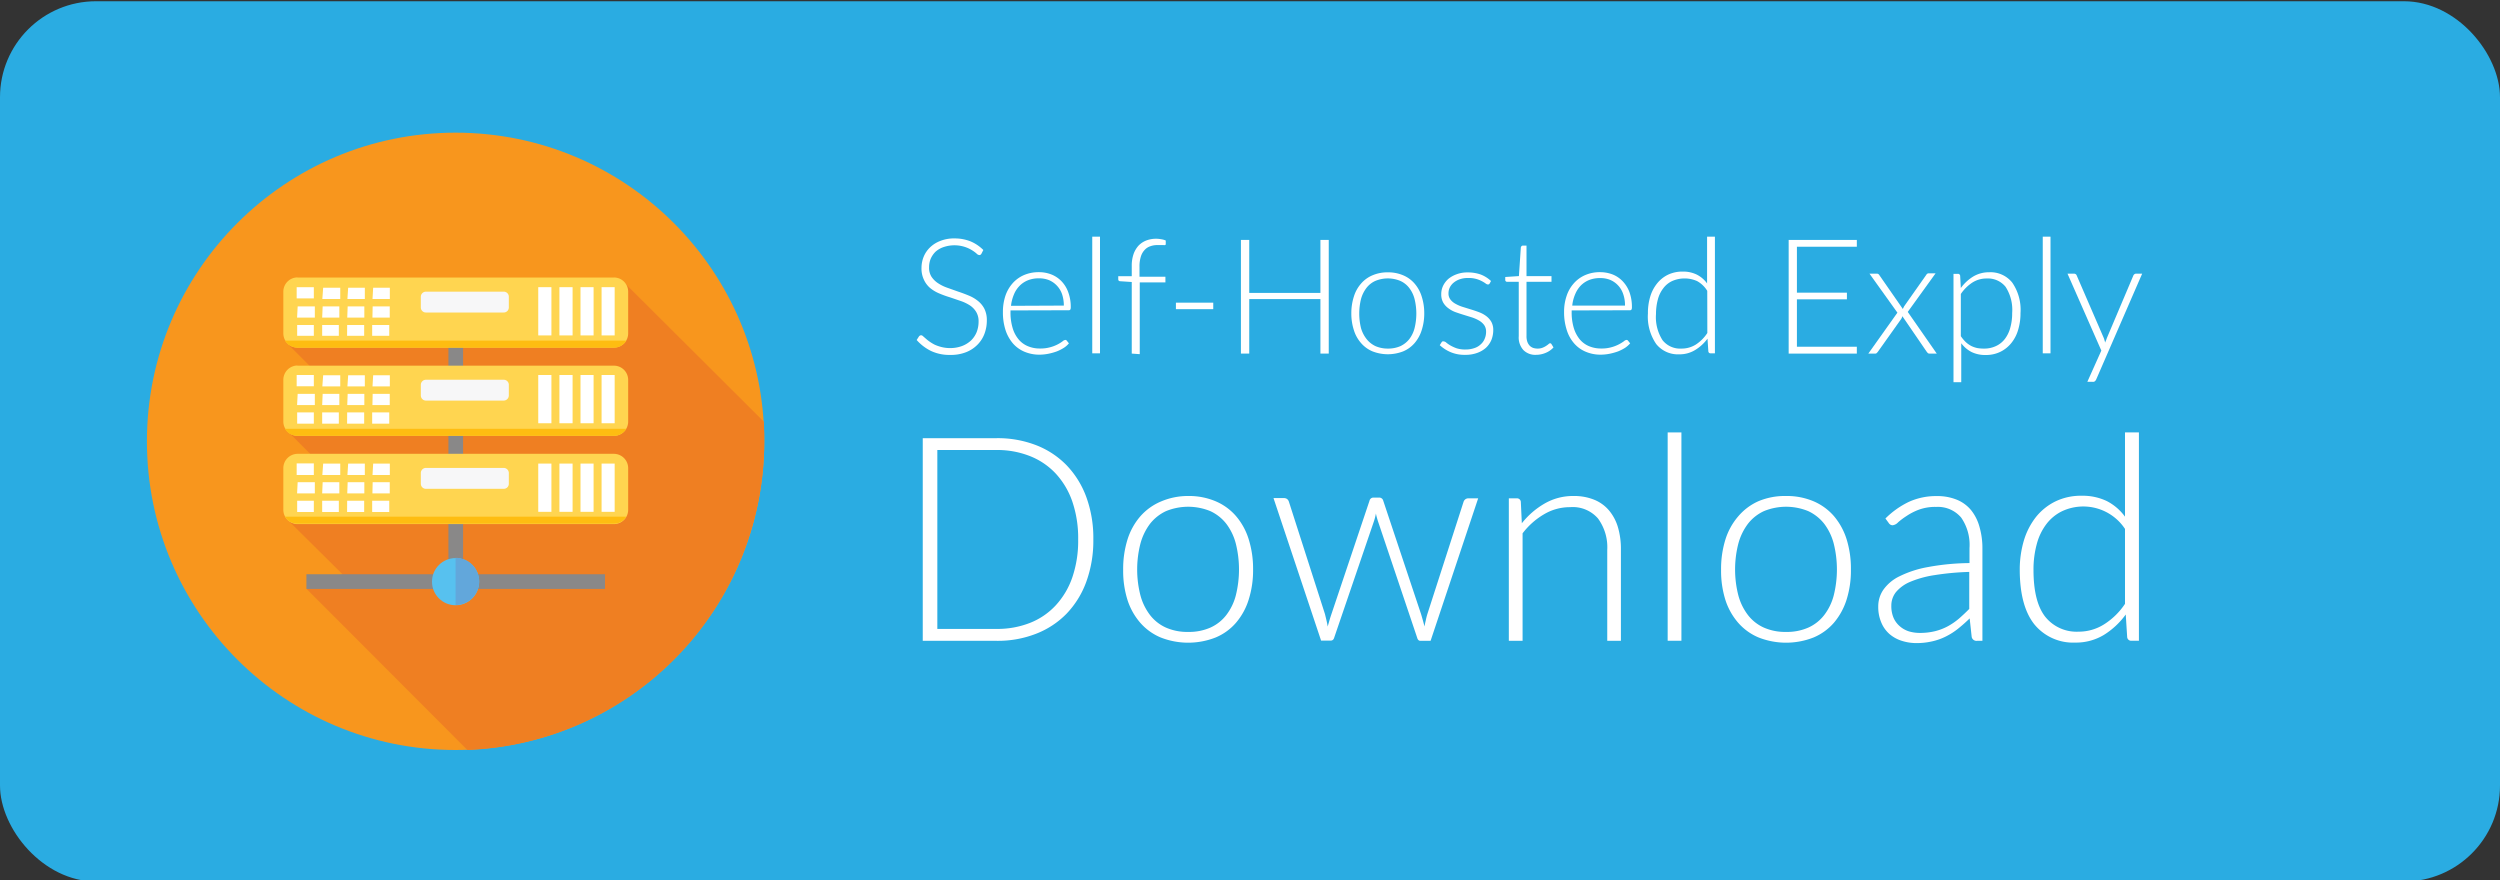 <svg id="Layer_1" data-name="Layer 1" xmlns="http://www.w3.org/2000/svg" width="300" height="105.63" viewBox="0 0 300 105.63"><rect x="0" y="0" width="300" height="105.63" fill="#333333" stroke="none"/><defs><style>.cls-1{fill:#2aace2;}.cls-2{fill:#f8961d;}.cls-3{fill:#ef7f22;}.cls-4{fill:#898888;}.cls-5{fill:#57c1ef;}.cls-6{fill:#62a7db;}.cls-7{fill:#ffd550;}.cls-8{fill:#febd11;}.cls-9{fill:#f7f7f8;}.cls-10{fill:#fff;}</style></defs><title>Artboard 1</title><rect class="cls-1" y="0.15" width="300" height="105.63" rx="11.52" ry="11.52"/><circle class="cls-2" cx="54.67" cy="52.96" r="37.04"/><path class="cls-3" d="M91.65,50.59,75,34l-34.67,1.8-5.63,5.64,5.32,5.32L34.76,52l5.89,5.88-6.28,4.36,6.71,6.65-4.31,1.76L56.09,90A37.06,37.06,0,0,0,91.71,53c0-.8,0-1.57-.06-2.37Z"/><rect class="cls-4" x="53.81" y="34.99" width="1.76" height="35.81"/><rect class="cls-4" x="36.77" y="68.91" width="35.83" height="1.76"/><circle class="cls-5" cx="54.67" cy="69.8" r="2.83"/><path class="cls-6" d="M54.67,66.94a2.83,2.83,0,0,1,0,5.66h0V66.92Z"/><path class="cls-7" d="M35.67,33.3h38A1.7,1.7,0,0,1,75.38,35h0v5a1.7,1.7,0,0,1-1.71,1.71h-38A1.71,1.71,0,0,1,34,40V35a1.71,1.71,0,0,1,1.71-1.71Z"/><path class="cls-8" d="M75.16,40.87a1.72,1.72,0,0,1-1.49.85h-38a1.75,1.75,0,0,1-1.48-.85Z"/><path class="cls-9" d="M51.11,35h9.33a.61.61,0,0,1,.62.61h0v1.28a.61.61,0,0,1-.62.61H51.11a.6.6,0,0,1-.61-.61h0V35.6A.61.61,0,0,1,51.11,35Z"/><path class="cls-10" d="M35.6,34.46h2.06v1.35H35.6ZM44.66,39h2.05V40.3H44.66Zm-3,0H43.7V40.3H41.65Zm-3,0h2V40.3h-2Zm-3,0h2V40.3h-2Zm9.06-2.23h2.05v1.34H44.69Zm-3,0h2v1.34H41.67Zm-3,0h2v1.34H38.66Zm-3,0h2.06v1.34H35.65Zm9.06-2.24h2v1.35H44.7Zm-3,0h2v1.35H41.69Zm-3,0h2.05v1.35H38.68Z"/><path class="cls-10" d="M64.59,34.46h1.58v5.79H64.59Zm7.6,0h1.57v5.79H72.19Zm-2.53,0h1.57v5.79H69.66Zm-2.53,0h1.58v5.79H67.13Z"/><path class="cls-7" d="M35.67,43.88h38a1.71,1.71,0,0,1,1.71,1.71h0v5a1.71,1.71,0,0,1-1.71,1.71h-38A1.72,1.72,0,0,1,34,50.57h0v-5a1.72,1.72,0,0,1,1.71-1.71Z"/><path class="cls-8" d="M75.16,51.46a1.74,1.74,0,0,1-1.49.84h-38a1.74,1.74,0,0,1-1.48-.84Z"/><path class="cls-9" d="M51.11,45.57h9.33a.61.61,0,0,1,.62.61h0v1.27a.62.62,0,0,1-.62.62H51.11a.61.61,0,0,1-.61-.62V46.18a.61.61,0,0,1,.61-.61Z"/><path class="cls-10" d="M35.6,45h2.06v1.35H35.6Zm9.06,4.49h2.05v1.35H44.66Zm-3,0H43.7v1.35H41.65Zm-3,0h2v1.35h-2Zm-3,0h2v1.35h-2Zm9.06-2.23h2.05v1.35H44.69Zm-3,0h2v1.35H41.67Zm-3,0h2v1.35H38.66Zm-3,0h2.06v1.35H35.65Zm9.06-2.23h2v1.34H44.7Zm-3,0h2v1.34H41.69Zm-3,0h2.05v1.34H38.68Z"/><path class="cls-10" d="M64.59,45h1.58v5.79H64.59Zm7.6,0h1.57v5.79H72.19Zm-2.53,0h1.57v5.79H69.66Zm-2.53,0h1.58v5.79H67.13Z"/><path class="cls-7" d="M35.67,54.46h38a1.72,1.72,0,0,1,1.71,1.72v5a1.71,1.71,0,0,1-1.71,1.71h-38A1.72,1.72,0,0,1,34,61.15h0v-5A1.72,1.72,0,0,1,35.67,54.46Z"/><path class="cls-8" d="M75.16,62a1.74,1.74,0,0,1-1.49.84h-38A1.72,1.72,0,0,1,34.19,62Z"/><path class="cls-9" d="M51.11,56.15h9.33a.62.62,0,0,1,.62.62h0v1.28a.61.61,0,0,1-.62.61H51.11a.61.61,0,0,1-.61-.61h0V56.77a.61.61,0,0,1,.61-.62Z"/><path class="cls-10" d="M35.6,55.61h2.06V57H35.6Zm9.06,4.48h2.05v1.35H44.66Zm-3,0H43.7v1.35H41.65Zm-3,0h2v1.35h-2Zm-3,0h2v1.35h-2Zm9.06-2.23h2.05v1.35H44.69Zm-3,0h2v1.35H41.67Zm-3,0h2v1.35H38.66Zm-3,0h2.06v1.35H35.65Zm9.06-2.23h2V57H44.7Zm-3,0h2V57H41.69Zm-3,0h2.05V57H38.68Z"/><path class="cls-10" d="M64.59,55.63h1.58v5.79H64.59Zm7.6,0h1.57v5.79H72.19Zm-2.53,0h1.57v5.79H69.66Zm-2.53,0h1.58v5.79H67.13Z"/><path class="cls-10" d="M131.2,64.73a14.42,14.42,0,0,1-.84,5.07A10.88,10.88,0,0,1,128,73.63a10.27,10.27,0,0,1-3.67,2.42,12.59,12.59,0,0,1-4.72.85h-8.88V52.58h8.88a12.79,12.79,0,0,1,4.72.84A10.27,10.27,0,0,1,128,55.84a10.92,10.92,0,0,1,2.37,3.84A14.34,14.34,0,0,1,131.2,64.73Zm-1.82,0a13.57,13.57,0,0,0-.7-4.54,9.49,9.49,0,0,0-2-3.37,8.5,8.5,0,0,0-3.09-2.09,10.66,10.66,0,0,0-4-.73h-7.11V75.47h7.11a10.65,10.65,0,0,0,4-.72,8.4,8.4,0,0,0,3.09-2.1,9.49,9.49,0,0,0,2-3.37A13.59,13.59,0,0,0,129.38,64.73Z"/><path class="cls-10" d="M142.58,59.52a8.18,8.18,0,0,1,3.29.63,6.66,6.66,0,0,1,2.45,1.78,7.82,7.82,0,0,1,1.52,2.77,11.85,11.85,0,0,1,.53,3.64,11.63,11.63,0,0,1-.53,3.62,7.82,7.82,0,0,1-1.52,2.77,6.52,6.52,0,0,1-2.45,1.77,9,9,0,0,1-6.58,0,6.64,6.64,0,0,1-2.46-1.77A7.84,7.84,0,0,1,135.3,72a11.63,11.63,0,0,1-.52-3.62,11.86,11.86,0,0,1,.52-3.64,7.84,7.84,0,0,1,1.53-2.77,6.78,6.78,0,0,1,2.46-1.78A8.18,8.18,0,0,1,142.58,59.52Zm0,16.31a6.33,6.33,0,0,0,2.67-.52,5,5,0,0,0,1.91-1.51,6.57,6.57,0,0,0,1.14-2.36,12.83,12.83,0,0,0,0-6.2,6.75,6.75,0,0,0-1.14-2.38,5.18,5.18,0,0,0-1.91-1.52,7,7,0,0,0-5.34,0A5.26,5.26,0,0,0,138,62.86a6.94,6.94,0,0,0-1.15,2.38,12.52,12.52,0,0,0,0,6.2A6.75,6.75,0,0,0,138,73.8a5,5,0,0,0,1.91,1.51A6.33,6.33,0,0,0,142.58,75.83Z"/><path class="cls-10" d="M177.38,59.8l-5.71,17.1h-1.21c-.2,0-.33-.12-.4-.37l-4.67-13.88c-.06-.17-.11-.34-.16-.52a4.7,4.7,0,0,1-.12-.51,6.48,6.48,0,0,1-.26,1l-4.74,13.88c-.07.25-.21.37-.41.37h-1.17l-5.71-17.1h1.24a.65.65,0,0,1,.4.12.66.66,0,0,1,.2.29L159,73.7c.06.26.13.52.18.76a6.68,6.68,0,0,1,.14.73l.21-.73c.07-.24.15-.5.24-.76l4.57-13.61a.48.48,0,0,1,.48-.38h.67a.49.49,0,0,1,.5.38l4.54,13.61c.08.26.15.51.22.76s.13.48.19.72q.06-.36.15-.72a7.67,7.67,0,0,1,.19-.76l4.35-13.49a.62.62,0,0,1,.22-.3.6.6,0,0,1,.37-.11Z"/><path class="cls-10" d="M182.62,62.79a9.6,9.6,0,0,1,2.74-2.37,6.8,6.8,0,0,1,3.47-.9,6.38,6.38,0,0,1,2.48.45,4.57,4.57,0,0,1,1.78,1.29,5.6,5.6,0,0,1,1.06,2,9.2,9.2,0,0,1,.36,2.68V76.9h-1.64V66a5.83,5.83,0,0,0-1.11-3.78,4,4,0,0,0-3.35-1.36,6.05,6.05,0,0,0-3.12.85A8.82,8.82,0,0,0,182.71,64V76.9h-1.65V59.8H182a.46.46,0,0,1,.5.43Z"/><path class="cls-10" d="M201.77,51.89v25h-1.65v-25Z"/><path class="cls-10" d="M214.33,59.52a8.21,8.21,0,0,1,3.29.63,6.74,6.74,0,0,1,2.45,1.78,8,8,0,0,1,1.52,2.77,11.86,11.86,0,0,1,.52,3.64,11.63,11.63,0,0,1-.52,3.62,8,8,0,0,1-1.52,2.77,6.6,6.6,0,0,1-2.45,1.77,9,9,0,0,1-6.58,0,6.64,6.64,0,0,1-2.46-1.77A7.84,7.84,0,0,1,207.05,72a11.63,11.63,0,0,1-.52-3.62,11.86,11.86,0,0,1,.52-3.64,7.84,7.84,0,0,1,1.53-2.77A6.78,6.78,0,0,1,211,60.15,8.18,8.18,0,0,1,214.33,59.52Zm0,16.31a6.33,6.33,0,0,0,2.67-.52,5,5,0,0,0,1.91-1.51,6.57,6.57,0,0,0,1.14-2.36,12.83,12.83,0,0,0,0-6.2,6.75,6.75,0,0,0-1.14-2.38A5.26,5.26,0,0,0,217,61.34a7,7,0,0,0-5.34,0,5.18,5.18,0,0,0-1.91,1.52,6.94,6.94,0,0,0-1.15,2.38,12.52,12.52,0,0,0,0,6.2,6.75,6.75,0,0,0,1.15,2.36,5,5,0,0,0,1.91,1.51A6.33,6.33,0,0,0,214.33,75.83Z"/><path class="cls-10" d="M226.25,62.22a10.23,10.23,0,0,1,2.82-2,7.87,7.87,0,0,1,3.35-.69,6.17,6.17,0,0,1,2.41.44,4.34,4.34,0,0,1,1.71,1.26,5.5,5.5,0,0,1,1,2,9.12,9.12,0,0,1,.35,2.59V76.9h-.66a.58.58,0,0,1-.63-.49l-.24-2.2c-.47.46-.94.87-1.4,1.24a8.16,8.16,0,0,1-1.46.93,7,7,0,0,1-1.63.58,8.18,8.18,0,0,1-1.92.21,5.7,5.7,0,0,1-1.7-.26,4.18,4.18,0,0,1-1.47-.79,3.72,3.72,0,0,1-1-1.36,4.74,4.74,0,0,1-.39-2,3.5,3.5,0,0,1,.62-2,5.06,5.06,0,0,1,1.94-1.61,12.6,12.6,0,0,1,3.39-1.1,28.39,28.39,0,0,1,5-.48V65.76a5.73,5.73,0,0,0-1-3.65,3.66,3.66,0,0,0-3-1.28,5.71,5.71,0,0,0-2.1.34,7.18,7.18,0,0,0-1.47.76,8.49,8.49,0,0,0-1,.75,1.08,1.08,0,0,1-.64.35.52.52,0,0,1-.31-.09.7.7,0,0,1-.2-.22Zm10.06,6.41a32.43,32.43,0,0,0-4.2.39,12.23,12.23,0,0,0-2.91.81,4.49,4.49,0,0,0-1.69,1.23,2.59,2.59,0,0,0-.55,1.63,3.55,3.55,0,0,0,.28,1.48,2.85,2.85,0,0,0,.76,1,3.05,3.05,0,0,0,1.09.6,4.57,4.57,0,0,0,1.29.18,7.54,7.54,0,0,0,1.83-.21,6.57,6.57,0,0,0,1.55-.6,8.08,8.08,0,0,0,1.33-.92c.41-.36.82-.74,1.22-1.15Z"/><path class="cls-10" d="M256.67,51.89v25h-.89a.48.48,0,0,1-.52-.45l-.17-2.7a9.3,9.3,0,0,1-2.64,2.46,6.47,6.47,0,0,1-3.41.91,6,6,0,0,1-4.91-2.18q-1.75-2.19-1.76-6.55a12.28,12.28,0,0,1,.49-3.5,8.54,8.54,0,0,1,1.44-2.82,6.89,6.89,0,0,1,2.33-1.88,7,7,0,0,1,3.19-.69,6.7,6.7,0,0,1,3,.64A6.21,6.21,0,0,1,255,62V51.89ZM255,63.47a6,6,0,0,0-7.54-2.13,5.23,5.23,0,0,0-1.9,1.56,6.86,6.86,0,0,0-1.15,2.4,11.57,11.57,0,0,0-.39,3.09q0,3.81,1.4,5.61a4.81,4.81,0,0,0,4,1.8,5.69,5.69,0,0,0,3.07-.88A8.35,8.35,0,0,0,255,72.46Z"/><path class="cls-10" d="M117.77,30.45a.28.28,0,0,1-.26.16.55.55,0,0,1-.32-.18,3.85,3.85,0,0,0-.53-.39,4,4,0,0,0-.85-.4,4.07,4.07,0,0,0-2.55,0,2.8,2.8,0,0,0-1,.57,2.73,2.73,0,0,0-.58.85,2.67,2.67,0,0,0-.19,1,2,2,0,0,0,.29,1.15,2.73,2.73,0,0,0,.78.77,4.82,4.82,0,0,0,1.09.54L115,35c.43.14.85.3,1.26.47a4.35,4.35,0,0,1,1.09.64,2.91,2.91,0,0,1,.78.95,3.06,3.06,0,0,1,.29,1.4,4.51,4.51,0,0,1-.29,1.61,3.68,3.68,0,0,1-.86,1.32,3.9,3.9,0,0,1-1.36.88,4.9,4.9,0,0,1-1.86.32,5.19,5.19,0,0,1-2.32-.47A5.58,5.58,0,0,1,110,40.8l.27-.42a.34.34,0,0,1,.27-.15.39.39,0,0,1,.23.12l.32.28a5.16,5.16,0,0,0,.47.37,5.08,5.08,0,0,0,.62.37,4.9,4.9,0,0,0,.82.28,4.21,4.21,0,0,0,1,.12,4.08,4.08,0,0,0,1.45-.25,3.29,3.29,0,0,0,1.08-.67,2.93,2.93,0,0,0,.67-1,3.43,3.43,0,0,0,.23-1.25,2.17,2.17,0,0,0-.3-1.19,2.49,2.49,0,0,0-.77-.78,5.08,5.08,0,0,0-1.1-.52L114,35.68a12.32,12.32,0,0,1-1.25-.45,4.41,4.41,0,0,1-1.1-.64,2.87,2.87,0,0,1-.77-1,3.13,3.13,0,0,1-.3-1.46,3.57,3.57,0,0,1,.26-1.32,3.27,3.27,0,0,1,.76-1.12,3.64,3.64,0,0,1,1.24-.78,4.42,4.42,0,0,1,1.68-.3,5.2,5.2,0,0,1,1.91.34A4.79,4.79,0,0,1,118,30Z"/><path class="cls-10" d="M121.26,37.25v.19a6.43,6.43,0,0,0,.25,1.9,3.79,3.79,0,0,0,.71,1.37,2.86,2.86,0,0,0,1.12.83,3.59,3.59,0,0,0,1.46.28,4.29,4.29,0,0,0,1.26-.16,4.46,4.46,0,0,0,.89-.35,4.11,4.11,0,0,0,.57-.36.63.63,0,0,1,.31-.16.21.21,0,0,1,.19.1l.25.31a2.52,2.52,0,0,1-.61.54,4.83,4.83,0,0,1-.85.43,6.92,6.92,0,0,1-1,.28,5.55,5.55,0,0,1-1.07.11,4.55,4.55,0,0,1-1.8-.35,3.81,3.81,0,0,1-1.39-1,4.73,4.73,0,0,1-.89-1.61,6.89,6.89,0,0,1-.31-2.17,6.12,6.12,0,0,1,.29-1.91,4.41,4.41,0,0,1,.85-1.5,3.89,3.89,0,0,1,1.36-1,4.46,4.46,0,0,1,1.83-.36,4.08,4.08,0,0,1,1.5.28,3.46,3.46,0,0,1,1.21.82,3.66,3.66,0,0,1,.8,1.31,5,5,0,0,1,.3,1.8.52.52,0,0,1-.06.29.22.22,0,0,1-.19.07Zm6.4-.58a4.27,4.27,0,0,0-.22-1.39,2.85,2.85,0,0,0-.61-1,2.81,2.81,0,0,0-.94-.66,3.16,3.16,0,0,0-1.2-.22,3.47,3.47,0,0,0-1.33.23,2.94,2.94,0,0,0-1,.66,3.2,3.2,0,0,0-.69,1.05,4.92,4.92,0,0,0-.35,1.36Z"/><path class="cls-10" d="M132,28.4v14h-.93v-14Z"/><path class="cls-10" d="M135.81,42.43V33.84l-1.35-.09q-.27,0-.27-.24v-.37h1.62V31.92a4.27,4.27,0,0,1,.22-1.44,3,3,0,0,1,.59-1,2.58,2.58,0,0,1,.93-.62,3.27,3.27,0,0,1,1.19-.21,3.23,3.23,0,0,1,.61.06,2.13,2.13,0,0,1,.54.15l0,.44a.12.12,0,0,1-.08.11.44.44,0,0,1-.18,0l-.3,0-.42,0a2.41,2.41,0,0,0-.87.14,1.6,1.6,0,0,0-.69.45,2,2,0,0,0-.45.8,3.92,3.92,0,0,0-.16,1.22v1.19h3.11v.68h-3.08v8.61Z"/><path class="cls-10" d="M141.11,36.32h4.48v.78h-4.48Z"/><path class="cls-10" d="M159.45,28.79V42.43h-1V35.89h-8.54v6.54h-1V28.79h1v6.36h8.54V28.79Z"/><path class="cls-10" d="M166.54,32.68a4.56,4.56,0,0,1,1.85.36,3.69,3.69,0,0,1,1.37,1,4.35,4.35,0,0,1,.85,1.56,6.52,6.52,0,0,1,.3,2,6.42,6.42,0,0,1-.3,2,4.35,4.35,0,0,1-.85,1.56,3.69,3.69,0,0,1-1.37,1,5.06,5.06,0,0,1-3.7,0,3.69,3.69,0,0,1-1.37-1,4.22,4.22,0,0,1-.86-1.56,6.42,6.42,0,0,1-.3-2,6.52,6.52,0,0,1,.3-2,4.22,4.22,0,0,1,.86-1.56,3.69,3.69,0,0,1,1.37-1A4.56,4.56,0,0,1,166.54,32.68Zm0,9.15a3.68,3.68,0,0,0,1.5-.29,3,3,0,0,0,1.07-.84,3.66,3.66,0,0,0,.64-1.33,7.31,7.31,0,0,0,0-3.48,3.66,3.66,0,0,0-.64-1.33,2.77,2.77,0,0,0-1.07-.85,3.9,3.9,0,0,0-3,0,2.77,2.77,0,0,0-1.07.85,3.84,3.84,0,0,0-.65,1.33,7.31,7.31,0,0,0,0,3.48A3.84,3.84,0,0,0,164,40.7a3,3,0,0,0,1.07.84A3.68,3.68,0,0,0,166.54,41.83Z"/><path class="cls-10" d="M178.77,34a.24.24,0,0,1-.22.14.51.51,0,0,1-.27-.12,3.54,3.54,0,0,0-.44-.27,3.29,3.29,0,0,0-1.66-.39,2.87,2.87,0,0,0-1,.15,2.33,2.33,0,0,0-.73.4,1.74,1.74,0,0,0-.47.58,1.56,1.56,0,0,0-.16.7,1.16,1.16,0,0,0,.23.75,1.89,1.89,0,0,0,.6.51,4.44,4.44,0,0,0,.85.37l1,.31c.33.1.66.21,1,.34a3.39,3.39,0,0,1,.86.47,2.32,2.32,0,0,1,.6.68,2,2,0,0,1,.23,1,3.2,3.2,0,0,1-.22,1.17,2.78,2.78,0,0,1-.65.94,3.16,3.16,0,0,1-1.06.62,4,4,0,0,1-1.44.23,4.22,4.22,0,0,1-1.74-.32,4.59,4.59,0,0,1-1.31-.84l.21-.33a.43.43,0,0,1,.11-.12.4.4,0,0,1,.17,0,.52.52,0,0,1,.3.15,3.89,3.89,0,0,0,.48.33,4.72,4.72,0,0,0,.74.34,3.35,3.35,0,0,0,1.08.15,3.16,3.16,0,0,0,1.07-.17,2,2,0,0,0,.77-.46,1.77,1.77,0,0,0,.47-.68,2.07,2.07,0,0,0,.16-.82,1.35,1.35,0,0,0-.23-.8,2,2,0,0,0-.61-.54,4.45,4.45,0,0,0-.85-.38l-1-.31c-.33-.1-.66-.21-1-.33a3.32,3.32,0,0,1-.85-.47,2.21,2.21,0,0,1-.61-.68,2,2,0,0,1-.23-1,2.3,2.3,0,0,1,.22-1,2.65,2.65,0,0,1,.63-.83,3.33,3.33,0,0,1,1-.56,3.66,3.66,0,0,1,1.32-.22,4.64,4.64,0,0,1,1.56.25,3.81,3.81,0,0,1,1.24.78Z"/><path class="cls-10" d="M184.32,42.58A2,2,0,0,1,182.8,42a2.24,2.24,0,0,1-.55-1.66V33.82h-1.37a.26.26,0,0,1-.18-.06.22.22,0,0,1-.07-.16v-.36l1.64-.11.23-3.44a.55.55,0,0,1,.08-.15.24.24,0,0,1,.17-.07h.43v3.67h3v.68h-3v6.51a2,2,0,0,0,.1.68,1.37,1.37,0,0,0,.28.47,1.17,1.17,0,0,0,.42.27,1.72,1.72,0,0,0,.52.08,1.57,1.57,0,0,0,.6-.1,2.45,2.45,0,0,0,.43-.22,2.94,2.94,0,0,0,.3-.22.33.33,0,0,1,.18-.1.21.21,0,0,1,.16.09l.25.41a2.55,2.55,0,0,1-.93.65A3,3,0,0,1,184.32,42.58Z"/><path class="cls-10" d="M188.6,37.25v.19a6.43,6.43,0,0,0,.25,1.9,4,4,0,0,0,.71,1.37,2.93,2.93,0,0,0,1.12.83,3.67,3.67,0,0,0,1.47.28,4.22,4.22,0,0,0,1.25-.16,4.46,4.46,0,0,0,.89-.35,5.06,5.06,0,0,0,.58-.36.61.61,0,0,1,.3-.16.22.22,0,0,1,.2.1l.25.31a3,3,0,0,1-.61.54,5.2,5.2,0,0,1-.85.43,7.3,7.3,0,0,1-1,.28,5.65,5.65,0,0,1-1.08.11,4.5,4.5,0,0,1-1.79-.35,3.73,3.73,0,0,1-1.39-1,4.41,4.41,0,0,1-.89-1.61,6.88,6.88,0,0,1-.32-2.17,5.84,5.84,0,0,1,.3-1.91,4.25,4.25,0,0,1,.85-1.5,3.89,3.89,0,0,1,1.36-1,4.38,4.38,0,0,1,1.82-.36,4.18,4.18,0,0,1,1.51.28,3.42,3.42,0,0,1,1.2.82,3.83,3.83,0,0,1,.81,1.31,5.23,5.23,0,0,1,.29,1.8.52.52,0,0,1-.06.29.22.22,0,0,1-.19.07Zm6.4-.58a4,4,0,0,0-.22-1.39,2.79,2.79,0,0,0-1.55-1.69,3.09,3.09,0,0,0-1.2-.22,3.5,3.5,0,0,0-1.33.23,3,3,0,0,0-1,.66,3.34,3.34,0,0,0-.68,1.05,4.6,4.6,0,0,0-.35,1.36Z"/><path class="cls-10" d="M205.79,28.4v14h-.5a.26.26,0,0,1-.29-.25l-.1-1.51A5.19,5.19,0,0,1,203.42,42a3.56,3.56,0,0,1-1.91.52,3.34,3.34,0,0,1-2.76-1.23,5.8,5.8,0,0,1-1-3.67,6.83,6.83,0,0,1,.27-2,4.63,4.63,0,0,1,.81-1.58,3.82,3.82,0,0,1,1.3-1.06,4,4,0,0,1,1.79-.39,3.73,3.73,0,0,1,1.69.36,3.47,3.47,0,0,1,1.24,1.06V28.4Zm-.92,6.5a3.29,3.29,0,0,0-1.22-1.17,3.7,3.7,0,0,0-3,0,2.79,2.79,0,0,0-1.06.87,3.69,3.69,0,0,0-.65,1.35,6.65,6.65,0,0,0-.22,1.73,5.11,5.11,0,0,0,.79,3.15,2.7,2.7,0,0,0,2.27,1,3.19,3.19,0,0,0,1.73-.49,4.74,4.74,0,0,0,1.37-1.38Z"/><path class="cls-10" d="M222.82,41.61l0,.82h-8.18V28.79h8.18v.82h-7.19v5.51h6v.8h-6v5.69Z"/><path class="cls-10" d="M232.41,42.43h-.88a.29.29,0,0,1-.21-.08l-.13-.16-2.91-4.25a1,1,0,0,1-.14.34l-2.78,3.91a1.07,1.07,0,0,1-.14.16.22.22,0,0,1-.19.08h-.83l3.49-4.91-3.35-4.68h.88a.3.3,0,0,1,.2.06.47.47,0,0,1,.11.13l2.82,4.06a.52.52,0,0,1,.06-.16l.09-.18L231.14,33a.42.42,0,0,1,.12-.14.25.25,0,0,1,.17-.06h.84l-3.34,4.63Z"/><path class="cls-10" d="M235.3,34.56a5.26,5.26,0,0,1,1.49-1.38,3.67,3.67,0,0,1,1.91-.51,3.34,3.34,0,0,1,2.76,1.23,5.74,5.74,0,0,1,1,3.67,6.82,6.82,0,0,1-.28,2,4.46,4.46,0,0,1-.81,1.58,3.86,3.86,0,0,1-1.31,1.06,3.93,3.93,0,0,1-1.79.39,3.73,3.73,0,0,1-1.69-.36,3.6,3.6,0,0,1-1.23-1.05v4.67h-.93v-13h.51a.26.26,0,0,1,.29.24Zm0,5.78a4.69,4.69,0,0,0,.58.7,3.31,3.31,0,0,0,.64.46,3.1,3.1,0,0,0,.72.26,4.21,4.21,0,0,0,.81.07,3.29,3.29,0,0,0,1.48-.31,2.82,2.82,0,0,0,1.07-.87,3.84,3.84,0,0,0,.64-1.35,6.25,6.25,0,0,0,.22-1.73,5.09,5.09,0,0,0-.79-3.15,2.71,2.71,0,0,0-2.27-1,3.11,3.11,0,0,0-1.72.49,4.85,4.85,0,0,0-1.38,1.37Z"/><path class="cls-10" d="M246.06,28.4v14h-.93v-14Z"/><path class="cls-10" d="M257.06,32.84l-5.51,12.68a.71.71,0,0,1-.15.22.36.36,0,0,1-.27.08h-.65l1.68-3.75-4.06-9.23h.77a.35.35,0,0,1,.23.07.33.33,0,0,1,.11.16l3.23,7.46a1.76,1.76,0,0,1,.1.3l.09.3c0-.1.06-.2.1-.3s.07-.2.11-.3L256,33.07a.39.39,0,0,1,.14-.17.31.31,0,0,1,.19-.06Z"/></svg>
